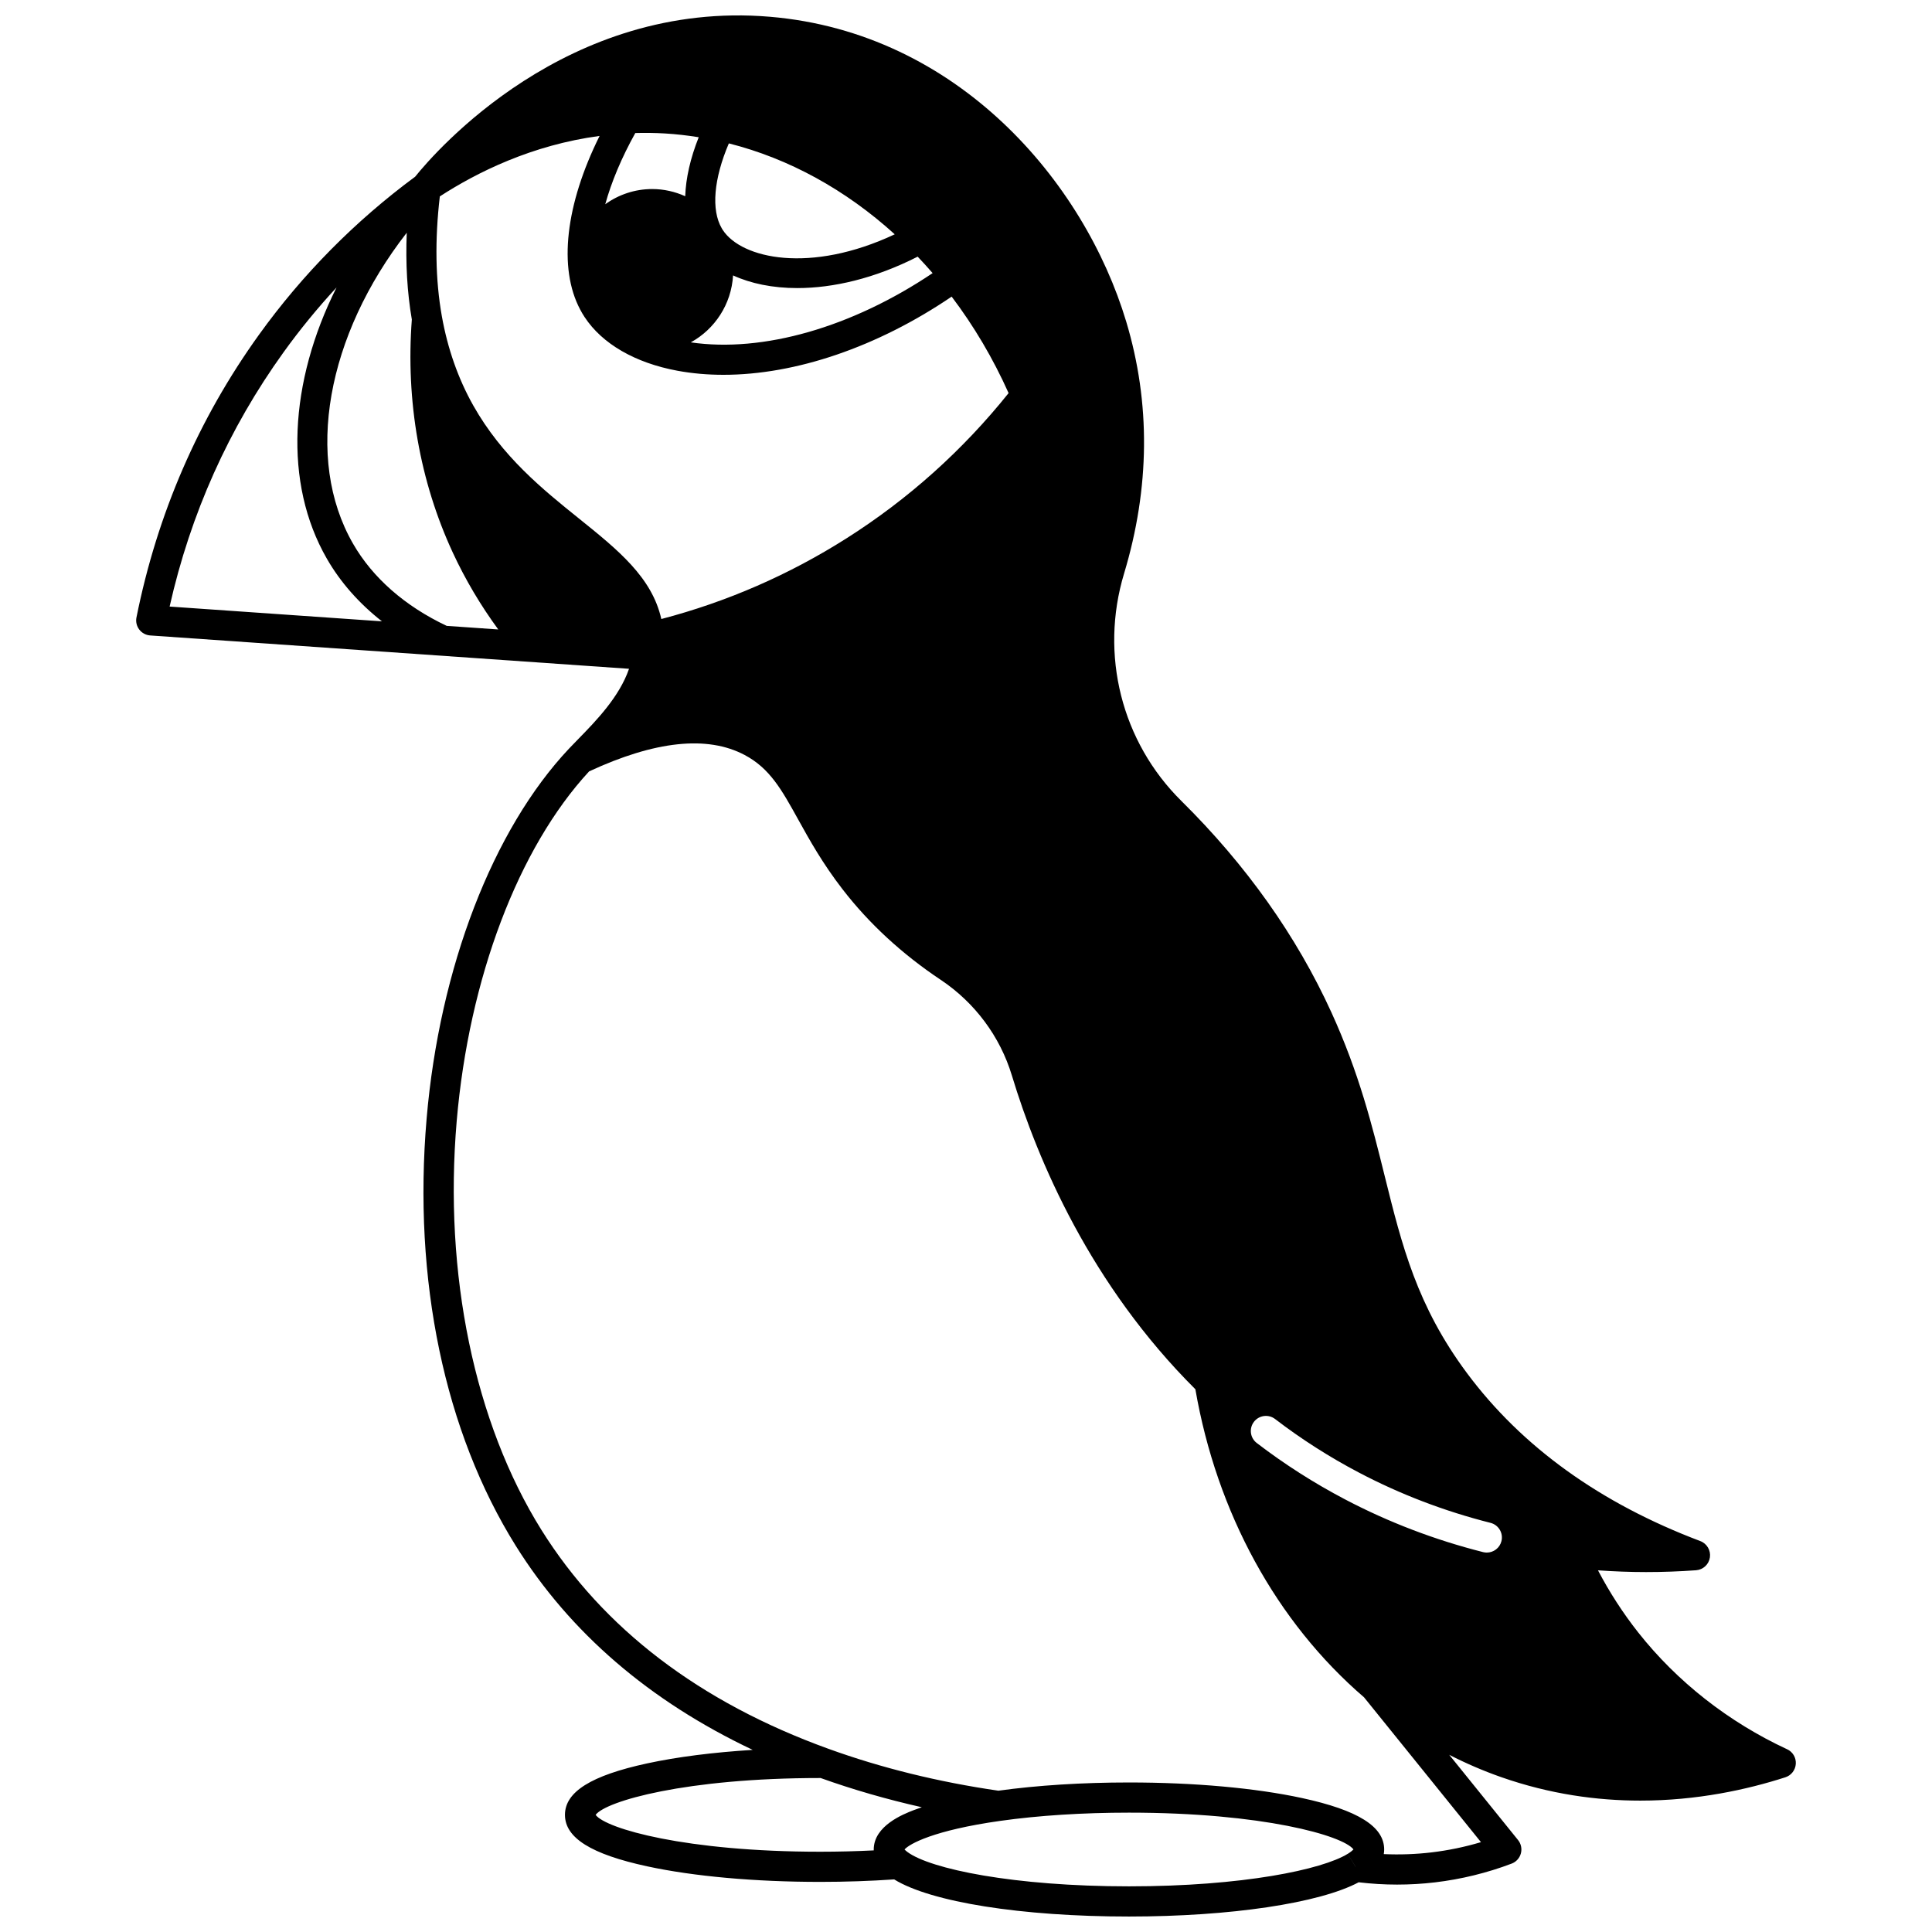 <?xml version="1.0" encoding="UTF-8"?>
<!-- Uploaded to: SVG Repo, www.svgrepo.com, Generator: SVG Repo Mixer Tools -->
<svg width="800px" height="800px" version="1.1" viewBox="144 144 512 512" xmlns="http://www.w3.org/2000/svg">
 <defs>
  <clipPath id="a">
   <path d="m180 148.09h440v503.81h-440z"/>
  </clipPath>
 </defs>
 <g clip-path="url(#a)">
  <path d="m617.6 607.57c-15.504-7.195-29.148-17.902-39.457-30.957-4.031-5.113-7.606-10.633-10.66-16.461 4.227 0.297 8.48 0.461 12.738 0.461 4.418 0 8.844-0.16 13.254-0.48 1.871-0.137 3.398-1.555 3.668-3.414 0.27-1.855-0.789-3.652-2.543-4.316-26.508-10.012-47.316-24.992-61.84-44.52-13.262-17.828-17.219-33.762-21.797-52.207-3.328-13.402-6.769-27.262-14.137-43.406-9.215-20.199-22.582-39.039-39.734-55.996-15.867-15.672-21.695-38.77-15.203-60.277 6.856-22.738 7.051-45.191 0.582-66.727-11.168-37.199-44.691-76.613-94.395-80.824-53.957-4.578-88.797 35.84-94.051 42.375-15.938 11.777-29.852 25.855-41.367 41.855-16.07 22.324-27.004 47.543-32.492 74.953-0.227 1.129 0.043 2.297 0.742 3.211s1.754 1.484 2.902 1.562l126.89 8.836c-2.57 7.453-8.715 13.766-13.41 18.574-0.879 0.898-1.711 1.754-2.477 2.562-20.219 21.457-34.332 58.113-37.754 98.047-3.664 42.773 4.731 82.992 23.637 113.25 14.398 23.035 35.484 41.152 62.777 54.066-10.438 0.648-20.027 1.863-27.957 3.578-14.871 3.215-21.797 7.551-21.797 13.641 0 6.094 6.926 10.43 21.797 13.645 12.289 2.656 28.57 4.121 45.848 4.121 6.695 0 13.277-0.23 19.602-0.66 9.715 6.004 33.719 9.84 62.215 9.84 26.941 0 50.473-3.535 60.879-9.074 3.379 0.398 6.773 0.609 10.164 0.609 3.367 0 6.731-0.195 10.07-0.59 6.934-0.82 13.766-2.492 20.305-4.969 1.199-0.453 2.109-1.457 2.445-2.691 0.336-1.238 0.059-2.562-0.75-3.559-5.879-7.277-11.754-14.559-17.633-21.84l-0.602-0.742c4.469 2.289 9.07 4.269 13.801 5.926 12.91 4.519 25.387 6.211 36.844 6.211 15.031 0 28.297-2.914 38.434-6.18 1.566-0.504 2.664-1.918 2.766-3.562 0.109-1.648-0.809-3.184-2.301-3.875zm-280.45-425.57c15.898 4.012 30.945 12.273 43.965 24.094-22.375 10.52-40.566 6.473-45.559-1.129-0.09-0.137-0.172-0.266-0.273-0.445-2.859-4.875-2.133-13.152 1.867-22.52zm1.117 34.984c4.668 2.144 10.465 3.359 17.023 3.359 9.465 0 20.492-2.516 31.902-8.328 1.348 1.414 2.668 2.875 3.961 4.363-21.41 14.379-44.941 21.133-64.09 18.352 6.344-3.477 10.762-10.082 11.203-17.746zm-25.906-37.73c2.609-0.074 5.242-0.039 7.856 0.113 2.973 0.176 5.969 0.523 8.949 1-2.223 5.586-3.418 10.883-3.574 15.637-2.723-1.23-5.695-1.906-8.746-1.906-4.641 0-8.938 1.496-12.449 4.027 1.648-5.945 4.324-12.34 7.965-18.871zm-123.41 125.49c5.523-24.562 15.672-47.219 30.195-67.395 4.328-6.016 9.023-11.738 14.035-17.164-12.57 25.066-14.086 51.844-2.566 71.863 3.59 6.254 8.535 11.852 14.602 16.613zm73.43 5.117c-11.055-5.219-19.633-12.738-24.832-21.793-12.969-22.535-6.969-55.141 14.242-82.395-0.328 8.125 0.113 15.824 1.348 23-1.637 21.547 2.106 42.898 10.855 61.77 3.312 7.148 7.356 13.965 12.047 20.367zm35.043-28.453c-9.543-7.676-20.363-16.375-28.035-30-3.981-7.086-6.769-15.027-8.297-23.613-1.707-9.586-1.883-20.258-0.535-31.746 9.84-6.383 24.441-13.645 42.34-16.027-9.031 18.152-10.996 35.016-5.141 46.02 0.352 0.68 0.738 1.332 1.168 1.984 4.66 7.098 13.391 12.145 24.586 14.219 3.918 0.727 8.008 1.082 12.219 1.082 19.113 0 40.754-7.344 60.469-20.719 5.91 7.809 10.977 16.383 15.09 25.566-12.164 15.184-26.613 28.133-42.98 38.504-15.211 9.648-31.691 16.824-49.051 21.367-2.484-11.078-11.539-18.359-21.832-26.637zm78.125 352.73c0 0.074 0.004 0.156 0.008 0.234-4.633 0.23-9.379 0.355-14.191 0.355-35.594 0-56.836-6.109-59.52-9.766 2.691-3.656 23.941-9.766 59.52-9.766h0.109c8.57 3.07 17.539 5.656 26.812 7.742-0.785 0.266-1.539 0.535-2.246 0.809-2.594 1.012-10.492 4.09-10.492 10.391zm127.69 4.574-2.102-3.414c-6.731 4.144-27.738 8.602-57.949 8.602-30.523 0-52.652-4.59-58.73-9.117-0.371-0.277-0.602-0.5-0.746-0.656 1.285-1.461 7.66-5.078 25.379-7.578 10.09-1.426 21.883-2.18 34.098-2.18 35.488 0 56.715 6.082 59.488 9.738-0.223 0.246-0.668 0.656-1.531 1.191l2.094 3.394-0.004 0.02zm33.234-6.523c-4.289 1.281-8.68 2.188-13.117 2.715-4.188 0.496-8.418 0.641-12.645 0.453 0.066-0.398 0.109-0.805 0.109-1.219 0-6.09-6.926-10.422-21.789-13.641-12.293-2.66-28.57-4.125-45.844-4.125-12.344 0-24.289 0.754-34.609 2.18-15.883-2.301-31.043-6.035-45.07-11.117-34.109-12.34-59.688-31.855-76.031-57.996-17.734-28.383-25.914-67.871-22.449-108.33 3.242-37.855 16.348-72.422 35.094-92.688 17.457-8.102 31.32-9.578 41.191-4.356 6.703 3.543 9.848 9.223 14.199 17.082 3.012 5.434 6.422 11.594 11.773 18.523 7.023 9.094 15.781 17.172 26.027 24.004 9.023 6.019 15.715 15.012 18.836 25.312 6.894 22.77 20.93 55.57 48.637 83.18 5.672 32.75 21.504 61.684 44.699 81.641l16.957 21c4.676 5.797 9.355 11.59 14.031 17.383zm5.422-79.762c-0.457 1.812-2.086 3.019-3.875 3.019-0.324 0-0.652-0.039-0.984-0.121-12.789-3.231-25.109-7.938-36.617-13.992-8.191-4.297-16.055-9.32-23.371-14.93-1.754-1.344-2.086-3.852-0.742-5.606 1.344-1.754 3.852-2.086 5.606-0.742 6.957 5.332 14.434 10.109 22.227 14.195 10.953 5.762 22.68 10.242 34.859 13.32 2.141 0.543 3.441 2.715 2.898 4.856z"/>
 </g>
</svg>
